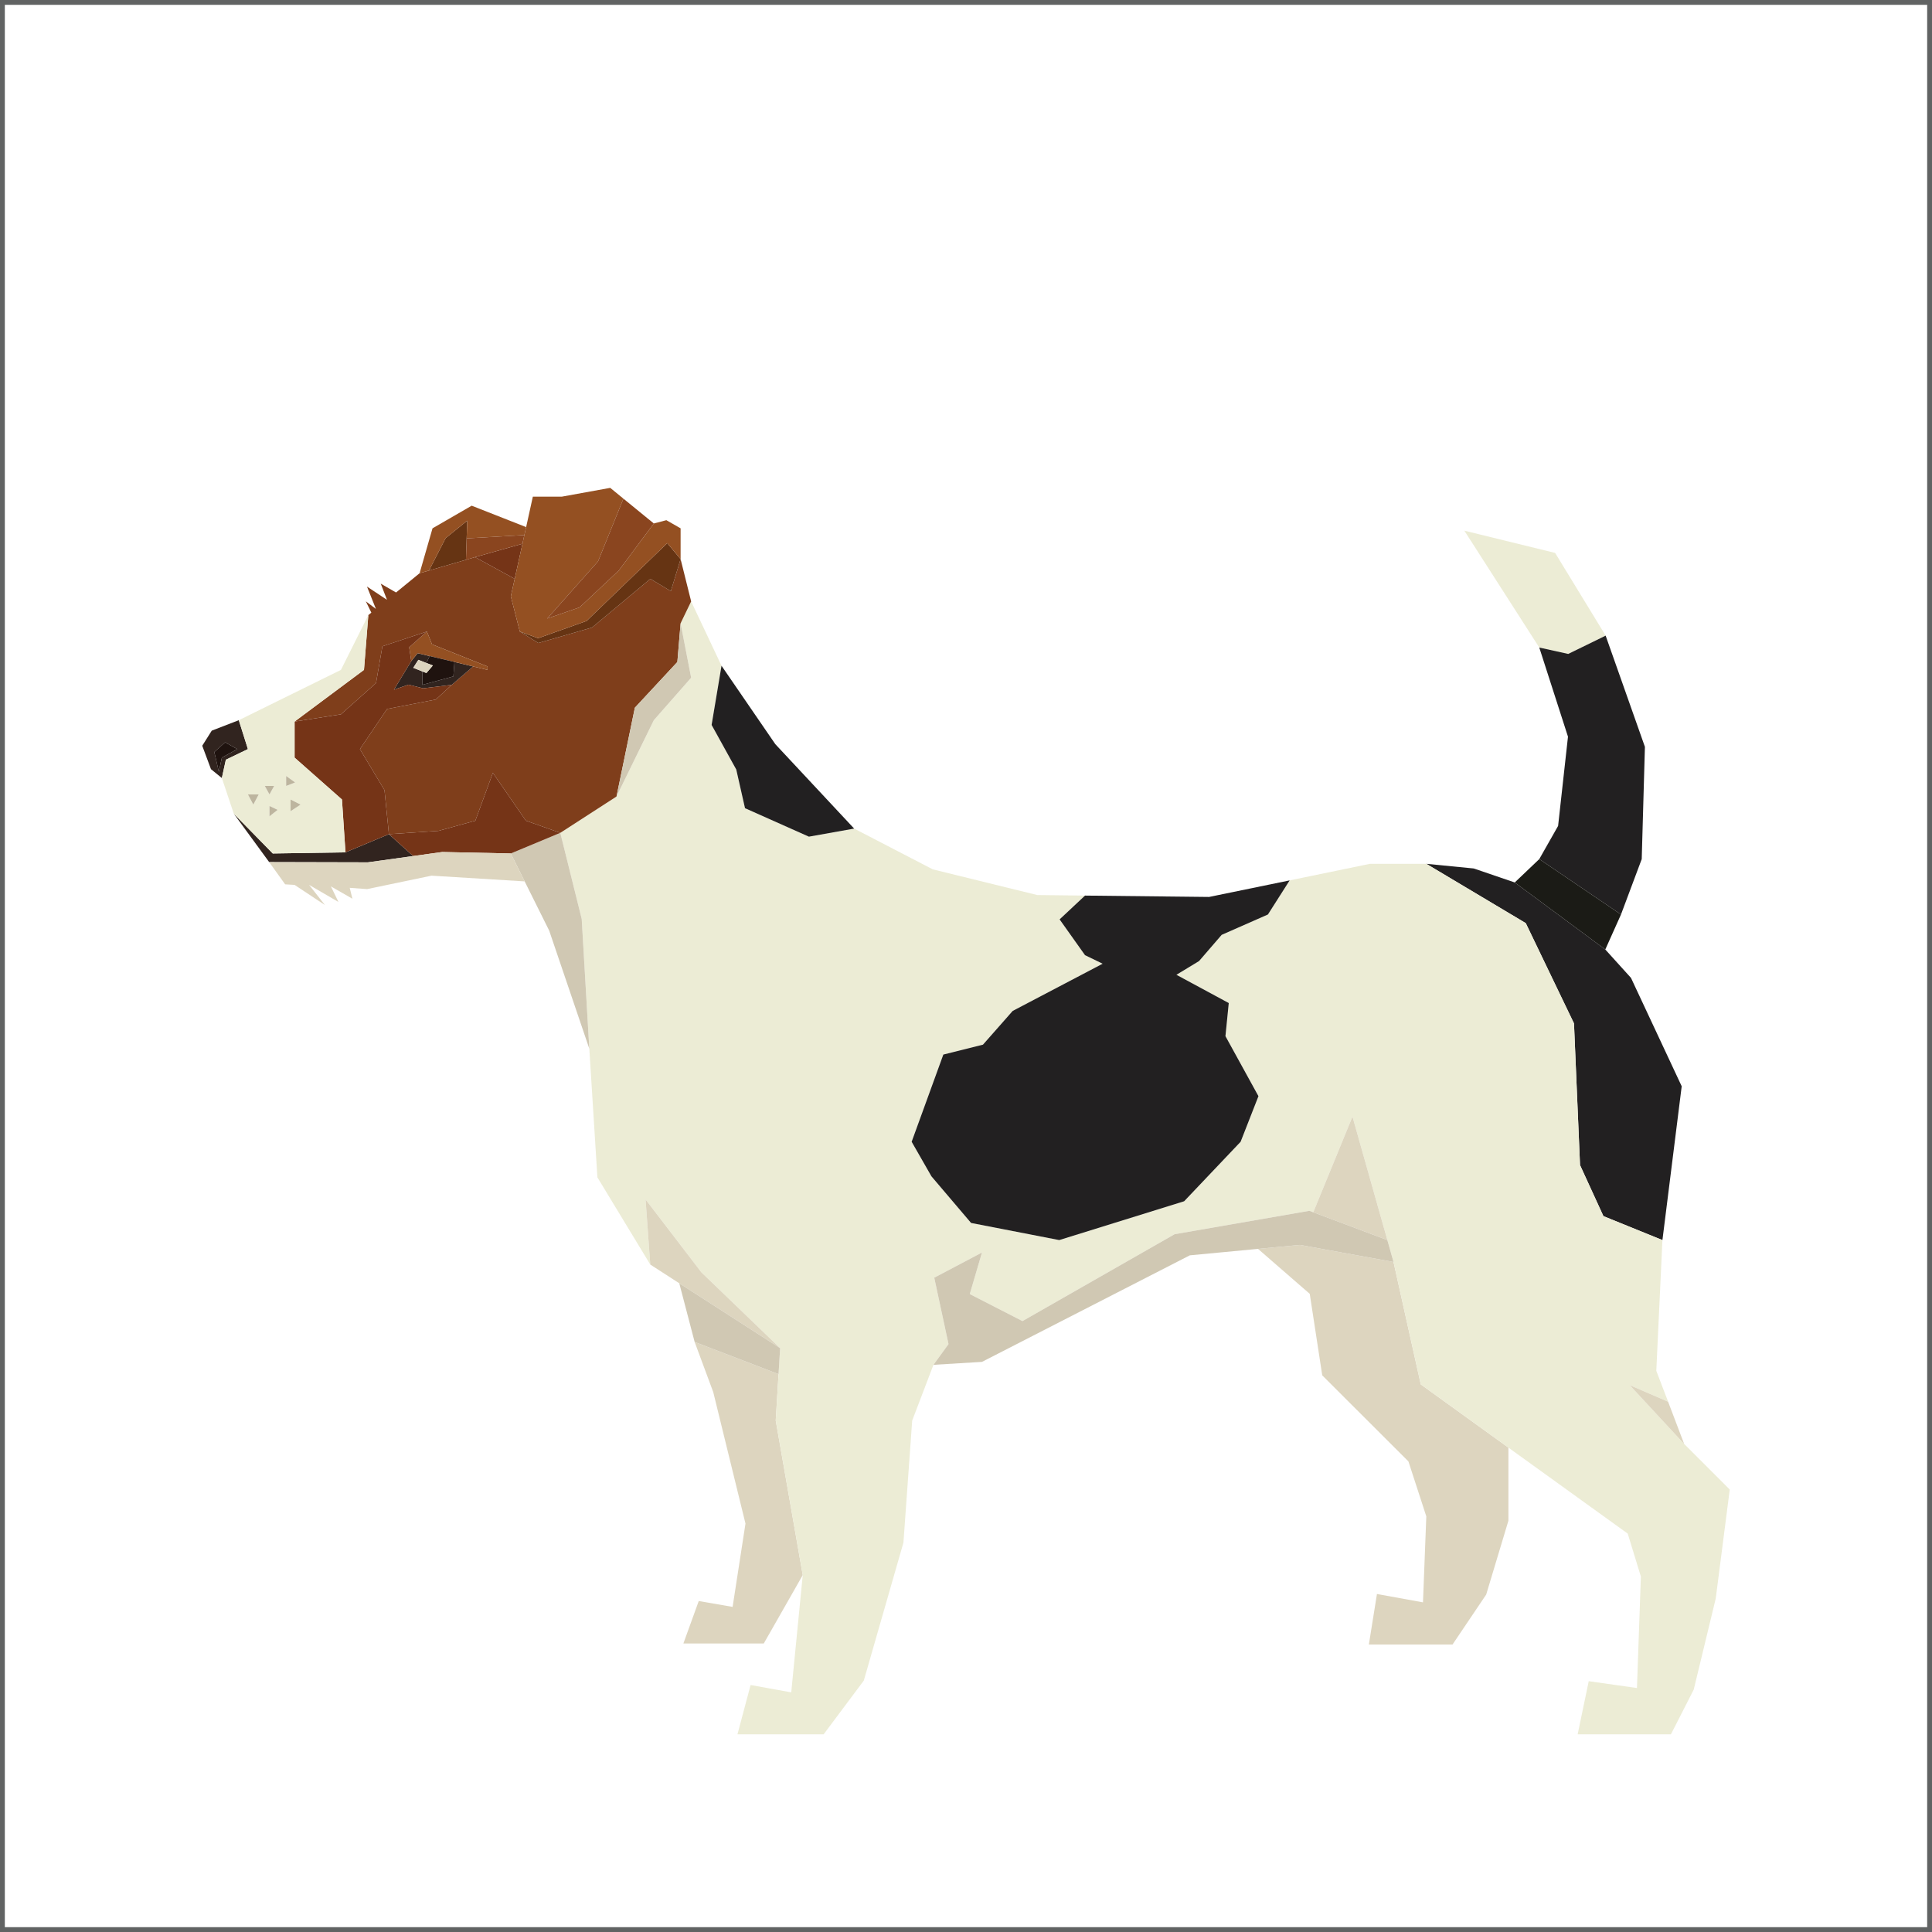 <?xml version="1.0" encoding="utf-8"?>
<!-- Generator: Adobe Illustrator 16.0.0, SVG Export Plug-In . SVG Version: 6.00 Build 0)  -->
<!DOCTYPE svg PUBLIC "-//W3C//DTD SVG 1.1//EN" "http://www.w3.org/Graphics/SVG/1.1/DTD/svg11.dtd">
<svg version="1.1" id="Warstwa_1" xmlns="http://www.w3.org/2000/svg" xmlns:xlink="http://www.w3.org/1999/xlink" x="0px" y="0px"
	 width="200px" height="200px" viewBox="0 0 200 200" enable-background="new 0 0 200 200" xml:space="preserve">
<rect x="0" y="0" width="200" height="200" fill="#808080" stroke="none"/>
<rect id="XMLID_15_" fill="#FFFFFF" stroke="#616363" stroke-miterlimit="10" width="200" height="200"/>
<g>
	<polygon fill="#222021" points="147.651,89.422 152.562,89.904 156.806,91.353 166.18,98.292 168.84,101.231 174.089,112.451 
		172.094,128.373 165.986,125.894 163.564,120.609 162.939,105.943 157.947,95.563 	"/>
	<polygon fill="#DDD5BF" points="134.566,128.872 130.229,129.283 135.585,133.939 136.878,142.377 145.798,151.284 
		147.651,156.974 147.307,165.875 142.542,165.01 141.703,170.241 150.364,170.241 153.85,165.069 156.15,157.423 156.15,149.856 
		147.077,143.311 144.256,130.638 	"/>
	<polygon fill="#DDD5BF" points="71.909,138.919 73.836,144.113 77.172,157.722 75.839,166.345 72.333,165.738 70.744,170.131 
		79.067,170.131 83.1,163.051 80.303,147.052 80.596,142.25 	"/>
	<polygon fill="#ECECD5" points="71.548,62.259 74.691,68.918 73.665,75.046 76.216,79.658 77.123,83.664 83.737,86.612 
		88.422,85.776 96.56,89.995 107.375,92.654 112.32,92.711 109.689,95.174 112.32,98.88 114.143,99.764 104.833,104.65 
		101.757,108.142 97.653,109.168 94.373,118.196 96.423,121.775 100.525,126.6 109.65,128.373 122.583,124.354 128.429,118.196 
		130.275,113.476 126.858,107.262 127.201,103.834 121.784,100.91 124.125,99.491 126.468,96.776 131.255,94.669 133.505,91.137 
		141.818,89.422 147.651,89.422 157.947,95.563 162.939,105.943 163.564,120.609 165.986,125.894 172.094,128.373 171.46,141.907 
		172.681,145.104 168.706,143.39 174.344,149.479 179.063,154.199 177.612,165.48 175.335,174.905 172.976,179.535 163.319,179.535 
		164.465,174.036 169.458,174.744 169.863,163.204 168.502,158.758 156.15,149.856 147.077,143.311 144.256,130.638 
		143.619,128.373 140.008,115.59 135.949,125.495 135.553,125.341 121.598,127.764 105.846,136.759 100.391,133.962 
		101.654,129.661 96.713,132.267 98.19,139.141 96.632,141.286 94.431,147.052 93.523,159.692 89.42,173.974 85.264,179.535 
		76.341,179.535 77.702,174.431 81.909,175.192 83.1,163.051 80.303,147.052 80.596,142.25 80.759,139.562 72.605,131.709 
		66.829,124.168 67.315,130.905 61.843,121.879 61.006,108.564 60.218,95.127 58.003,86.217 63.82,82.457 67.683,74.555 
		71.548,70.158 70.456,64.521 	"/>
	<polygon fill="#ECECD5" points="166.215,65.801 162.342,67.694 159.345,67.032 151.588,54.935 160.986,57.238 	"/>
	<polygon fill="#222021" points="166.215,65.801 170.281,77.313 169.951,88.933 167.804,94.669 159.345,88.933 161.294,85.499 
		162.317,76.262 159.345,67.032 162.342,67.694 	"/>
	<polygon fill="#1B1B16" points="159.345,88.933 156.806,91.353 166.18,98.292 167.804,94.669 	"/>
	<polygon fill="#663413" points="48.235,57.949 48.307,55.733 48.369,53.899 46.131,55.704 44.405,59.062 	"/>
	<polygon fill="#DDD5BF" points="67.315,130.905 70.318,132.844 80.759,139.562 72.605,131.709 66.829,124.168 	"/>
	<polygon fill="#7F3E1B" points="53.814,65.378 52.88,61.73 53.282,59.921 49.175,57.674 48.235,57.949 44.405,59.062 
		43.437,59.339 40.999,61.334 39.414,60.42 40.061,62.093 37.99,60.723 38.914,63.034 37.872,62.251 38.441,63.42 38.13,63.674 
		37.679,69.347 30.496,74.695 35.292,73.948 38.925,70.712 39.586,66.904 44.192,65.378 44.722,66.702 50.471,68.992 50.471,69.347 
		48.979,68.992 46.762,70.895 45.111,72.416 40.067,73.393 37.258,77.548 39.803,81.799 40.26,86.354 45.384,86.012 49.208,84.958 
		51.022,80.006 54.439,84.958 58.003,86.217 63.82,82.457 65.722,73.261 70.12,68.529 70.456,64.521 71.548,62.259 70.456,57.878 
		69.445,61.194 67.326,59.921 61.288,64.96 55.727,66.565 	"/>
	<polygon fill="#222021" points="74.691,68.918 73.665,75.046 76.216,79.658 77.123,83.664 83.737,86.612 88.422,85.776 
		80.259,77.033 	"/>
	<polygon fill="#222021" points="97.653,109.168 101.757,108.142 104.833,104.65 114.143,99.764 112.32,98.88 109.689,95.174 
		112.32,92.711 125.164,92.852 133.505,91.137 131.255,94.669 126.468,96.776 124.125,99.491 121.784,100.91 127.201,103.834 
		126.858,107.262 130.275,113.476 128.429,118.196 122.583,124.354 109.65,128.373 100.525,126.6 96.423,121.775 94.373,118.196 	
		"/>
	<polygon fill="#DDD5BF" points="140.008,115.59 135.949,125.495 143.619,128.373 	"/>
	<polygon fill="#31241F" points="43.236,67.618 44.477,67.916 44.14,68.634 43.309,68.307 42.781,69.13 43.731,69.509 
		43.718,70.895 46.935,70.021 47.044,68.525 48.979,68.992 46.762,70.895 43.796,71.256 42.29,70.876 40.782,71.396 42.574,68.436 	
		"/>
	<polygon fill="#D0C8B3" points="58.003,86.217 52.877,88.352 54.313,91.241 56.851,96.335 61.006,108.564 60.218,95.127 	"/>
	<polygon fill="#31241F" points="28.236,88.352 35.763,88.235 40.26,86.354 42.77,88.618 38.084,89.269 27.866,89.244 
		24.202,84.233 	"/>
	<polygon fill="#945022" points="50.471,69.347 50.471,68.992 44.722,66.702 44.192,65.378 42.36,67.004 42.574,68.436 
		43.236,67.618 44.477,67.916 47.044,68.525 48.979,68.992 	"/>
	<polygon fill="#1F130F" points="44.14,69.672 44.811,68.889 44.14,68.634 44.477,67.916 47.044,68.525 46.935,70.021 
		43.718,70.895 43.731,69.509 	"/>
	<polygon fill="#DDD5BF" points="44.14,69.672 43.731,69.509 42.781,69.13 43.309,68.307 44.14,68.634 44.811,68.889 	"/>
	<polygon fill="#753417" points="35.292,73.948 38.925,70.712 39.586,66.904 44.192,65.378 42.36,67.004 42.574,68.436 
		40.782,71.396 42.29,70.876 43.796,71.256 46.762,70.895 45.111,72.416 40.067,73.393 37.258,77.548 39.803,81.799 40.26,86.354 
		35.763,88.235 35.4,82.765 30.496,78.429 30.496,74.695 	"/>
	<polygon fill="#753417" points="45.384,86.012 40.26,86.354 42.77,88.618 45.784,88.199 52.877,88.352 58.003,86.217 
		54.439,84.958 51.022,80.006 49.208,84.958 	"/>
	<polygon fill="#945022" points="44.774,54.692 48.828,52.349 54.466,54.566 54.281,55.39 48.307,55.733 48.369,53.899 
		46.131,55.704 44.405,59.062 43.437,59.339 	"/>
	<polygon fill="#753417" points="49.175,57.674 54.084,56.289 53.282,59.921 	"/>
	<path fill="#31241F" d="M20.936,77.199l0.904,2.425l1.126,0.917l0.415-1.897l2.282-1.097l-0.943-2.993l-2.799,1.083L20.936,77.199z
		 M22.186,77.85l1.116-1.003l1.267,0.702l-1.601,0.88l-0.31,1.477L22.186,77.85z"/>
	<polygon fill="#1F130F" points="24.568,77.548 22.967,78.429 22.657,79.906 22.186,77.85 23.301,76.846 	"/>
	<polygon fill="#D0C8B3" points="98.19,139.141 96.713,132.267 101.654,129.661 100.391,133.962 105.846,136.759 121.598,127.764 
		135.553,125.341 135.949,125.495 143.619,128.373 144.256,130.638 134.566,128.872 130.229,129.283 123.172,129.951 
		101.654,140.981 96.632,141.286 	"/>
	<polygon fill="#DDD5BF" points="45.784,88.199 42.77,88.618 38.084,89.269 27.866,89.244 29.519,91.547 30.496,91.604 
		33.639,93.688 31.992,91.598 35.036,93.371 34.256,91.76 36.481,93.036 36.203,91.908 38.001,92.04 44.67,90.649 54.313,91.241 
		52.877,88.352 	"/>
	<polygon fill="#DDD5BF" points="172.681,145.104 168.706,143.39 174.344,149.479 	"/>
	<polygon fill="#D0C8B3" points="70.318,132.844 71.909,138.919 80.596,142.25 80.759,139.562 	"/>
	<path fill="#ECECD5" d="M22.967,80.542l1.235,3.691l4.034,4.119l7.526-0.117l-0.362-5.47l-4.905-4.336v-3.733l7.184-5.349
		l0.451-5.672l-2.837,5.672l-10.572,5.208l0.943,2.993l-2.282,1.097L22.967,80.542z M30.081,82.765l1.032,0.526l-1.032,0.685V82.765
		z M29.622,80.329L30.546,81l-0.925,0.361V80.329z M27.896,83.436l0.845,0.4l-0.845,0.669V83.436z M27.412,81.361h0.969
		l-0.484,0.878L27.412,81.361z M25.664,82.239h1.119l-0.561,1.052L25.664,82.239z"/>
	<polygon fill="#BDB59F" points="29.622,81.361 29.622,80.329 30.546,81 	"/>
	<polygon fill="#BDB59F" points="27.896,82.239 27.412,81.361 28.38,81.361 	"/>
	<polygon fill="#BDB59F" points="26.223,83.292 25.664,82.239 26.783,82.239 	"/>
	<polygon fill="#BDB59F" points="30.081,83.977 30.081,82.765 31.112,83.292 	"/>
	<polygon fill="#BDB59F" points="27.896,84.505 27.896,83.436 28.742,83.836 	"/>
	<polygon fill="#663413" points="55.704,66.068 60.722,64.282 69.075,56.224 70.456,57.878 69.445,61.194 67.326,59.921 
		61.288,64.96 55.727,66.565 53.814,65.378 	"/>
	<polygon fill="#945022" points="70.456,54.692 68.982,53.85 67.683,54.189 64.056,59.062 60.004,62.871 56.648,64.032 
		61.908,58.113 64.536,51.62 63.171,50.503 58.162,51.413 55.16,51.413 54.466,54.566 54.281,55.39 54.084,56.289 53.282,59.921 
		52.88,61.73 53.814,65.378 55.704,66.068 60.722,64.282 69.075,56.224 70.456,57.878 	"/>
	<polygon fill="#8A451F" points="64.536,51.62 67.683,54.189 64.056,59.062 60.004,62.871 56.648,64.032 61.908,58.113 	"/>
	<polygon fill="#8A451F" points="48.307,55.733 54.281,55.39 54.084,56.289 49.175,57.674 48.235,57.949 	"/>
	<polygon fill="#D0C8B3" points="71.548,70.158 67.683,74.555 63.82,82.457 65.722,73.261 70.12,68.529 70.456,64.521 	"/>
</g>
</svg>
